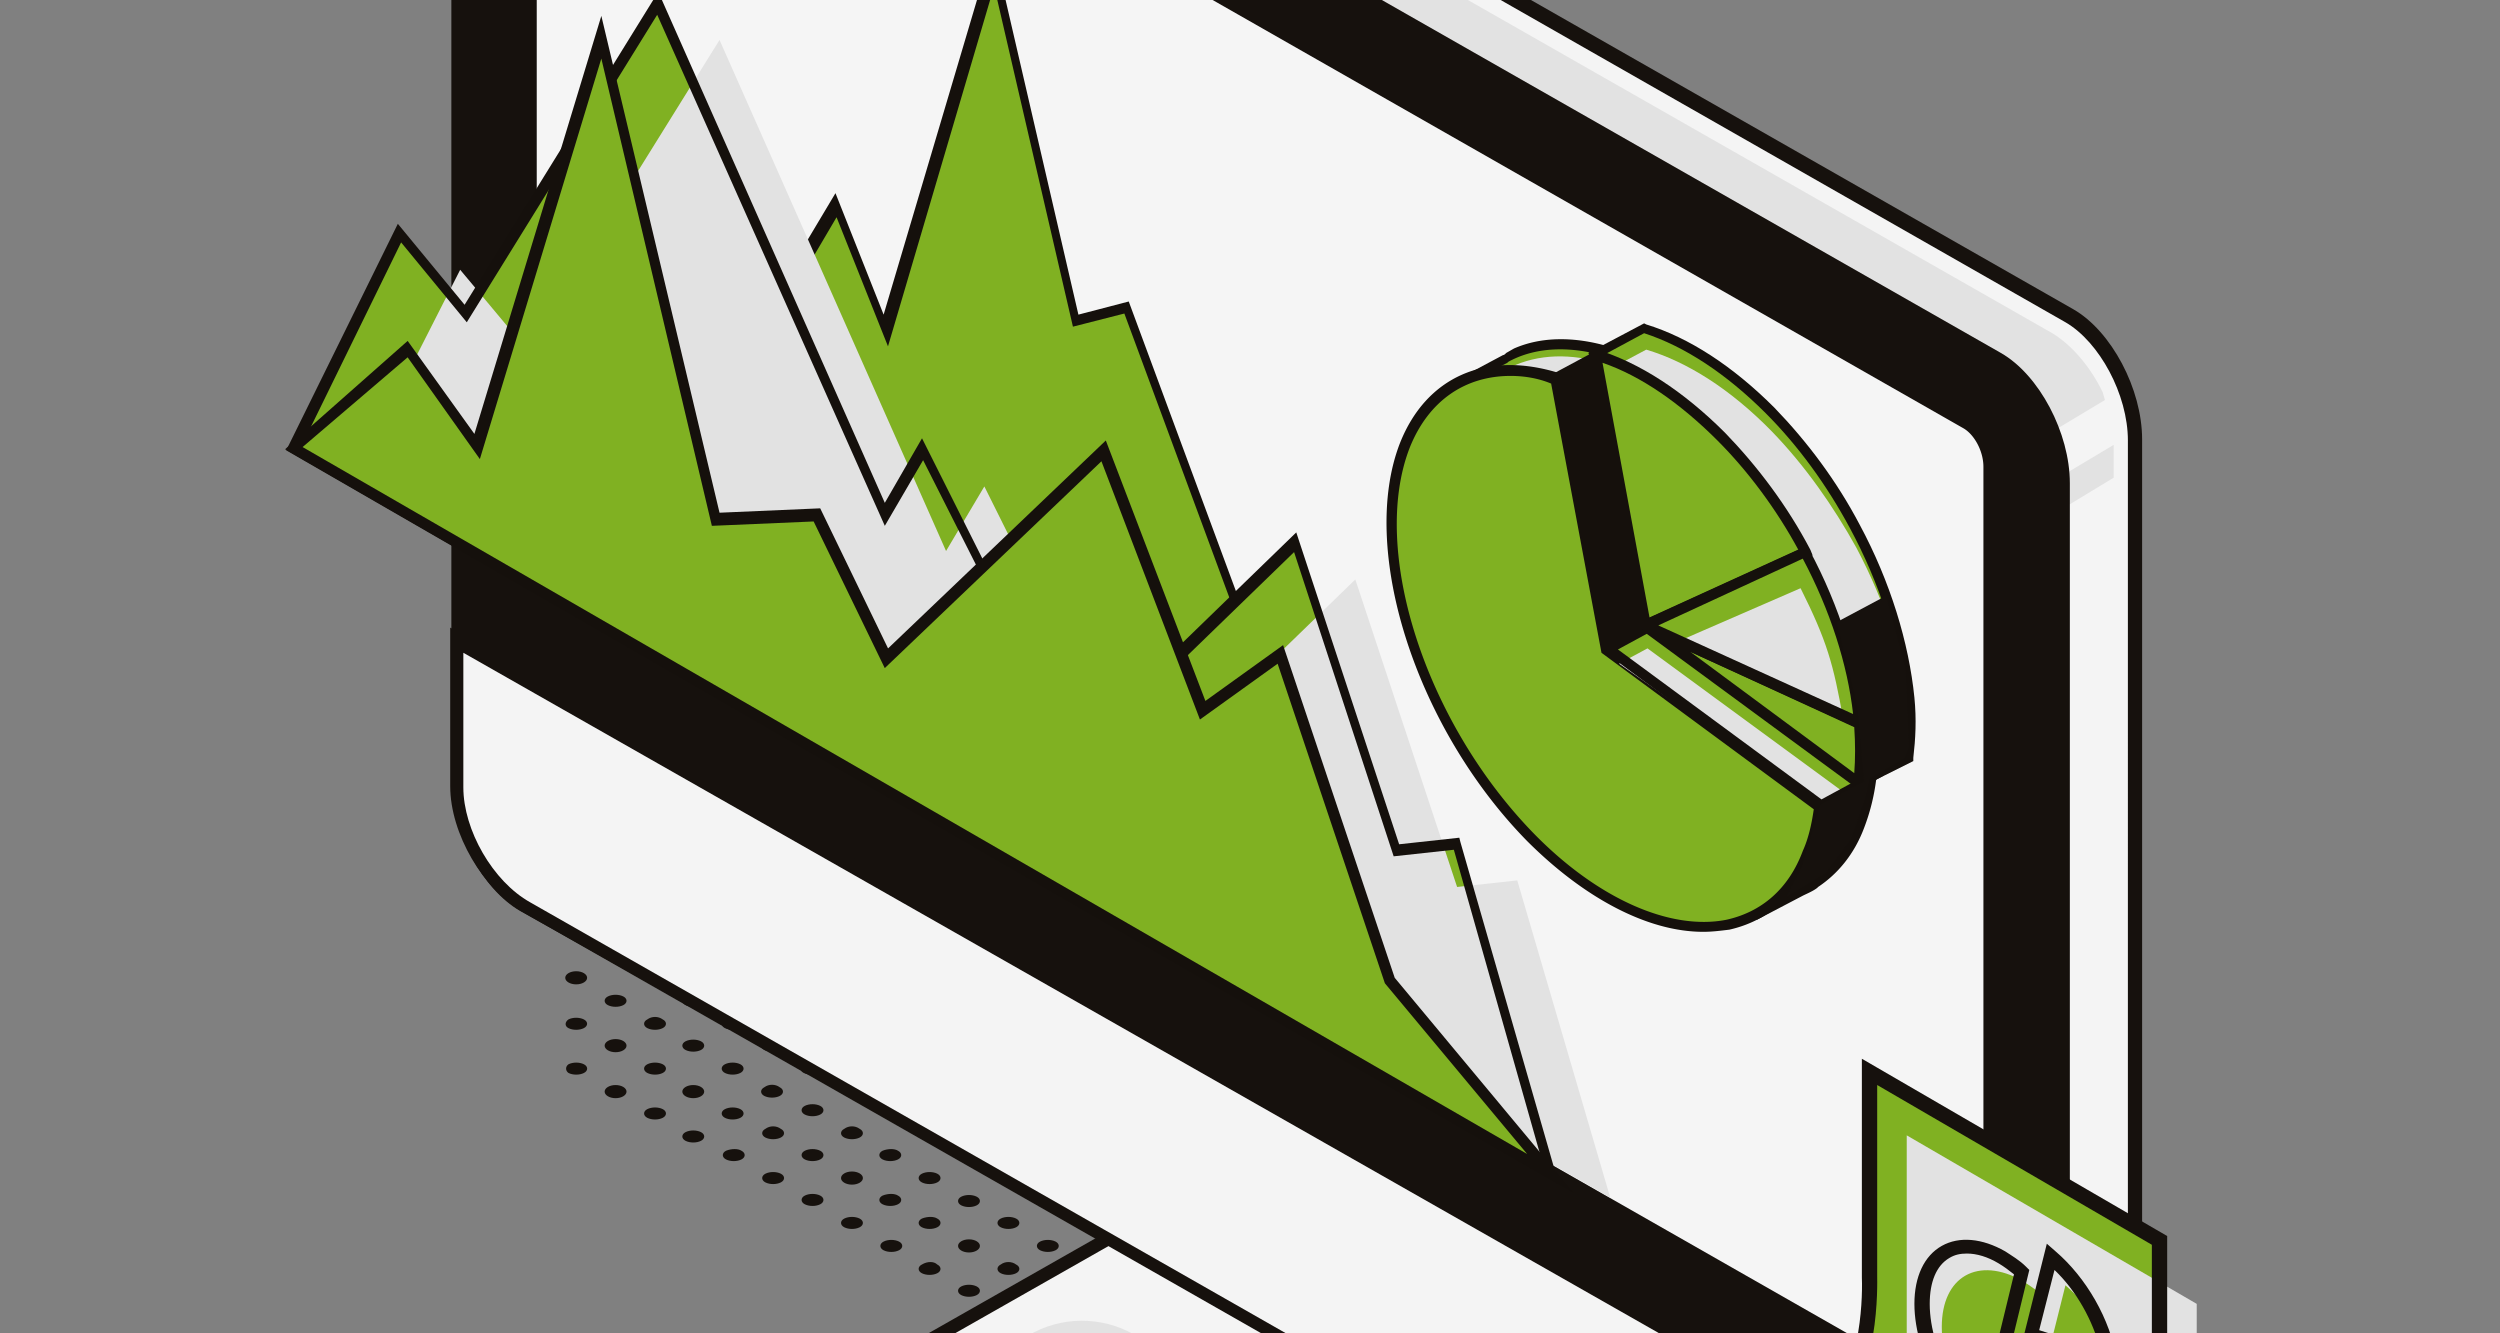 <svg xmlns="http://www.w3.org/2000/svg" width="570" height="304" fill="none"><rect width="100%" height="100%" fill="#808080" stroke="none"/><path d="M159.812 258.12c.998.499.998 1.497 0 1.996-.998.499-2.495.499-3.493 0-.998-.499-.998-1.497 0-1.996.998-.499 2.495-.499 3.493 0zm8.976-5.244c.998.499.998 1.497 0 1.996-.998.499-2.495.499-3.493 0-.998-.499-.998-1.497 0-1.996.998-.499 2.495-.499 3.493 0zm8.985-4.988c.998.499.998 1.497 0 1.996-.998.499-2.495.499-3.493 0-.998-.499-.998-1.497 0-1.996.998-.749 2.495-.749 3.493 0zm8.992-5.242c.998.499.998 1.497 0 1.996-.998.499-2.495.499-3.493 0-.998-.499-.998-1.497 0-1.996.998-.499 2.495-.499 3.493 0zm-35.672 10.23c.998.499.998 1.497 0 1.996-.998.499-2.495.499-3.493 0-.998-.499-.998-1.497 0-1.996.998-.499 2.495-.499 3.493 0zm6.972-2.491c1.378 0 2.495-.671 2.495-1.497 0-.827-1.117-1.497-2.495-1.497-1.378 0-2.495.67-2.495 1.497 0 .826 1.117 1.497 2.495 1.497zm10.723-7.739c.998.499.998 1.497 0 1.996-.998.499-2.495.499-3.493 0-.998-.499-.998-1.497 0-1.996.998-.499 2.495-.499 3.493 0zm8.985-5.239c.998.499.998 1.497 0 1.996-.998.499-2.495.499-3.493 0-.998-.499-.998-1.497 0-1.996.998-.499 2.495-.499 3.493 0zm-37.419 12.978c1.378 0 2.495-.671 2.495-1.497 0-.827-1.117-1.497-2.495-1.497-1.378 0-2.495.67-2.495 1.497 0 .826 1.117 1.497 2.495 1.497zm10.739-7.739c.998.499.998 1.497 0 1.996-.998.499-2.495.499-3.493 0-.998-.499-.998-1.497 0-1.996.998-.499 2.495-.499 3.493 0zm8.719-5.239c.998.499.998 1.497 0 1.996-.998.499-2.495.499-3.493 0-.998-.499-.998-1.497 0-1.996.998-.499 2.495-.499 3.493 0zm8.976-4.986c.998.499.998 1.497 0 1.996-.998.499-2.495.499-3.493 0-.998-.499-.998-1.497 0-1.996.998-.749 2.495-.749 3.493 0zm-39.156 10.225c.998-.499 2.495-.499 3.493 0 .998.499.998 1.497 0 1.996-.998.499-2.495.499-3.493 0-.749-.499-.749-1.497 0-1.996zm10.722-2.742c1.378 0 2.495-.67 2.495-1.497 0-.827-1.117-1.497-2.495-1.497-1.378 0-2.495.67-2.495 1.497 0 .827 1.117 1.497 2.495 1.497zm10.739-7.483c.998.499.998 1.497 0 1.996-.998.499-2.495.499-3.493 0-.998-.499-.998-1.497 0-1.996.998-.749 2.495-.749 3.493 0zm8.719-5.24c.998.499.998 1.497 0 1.996-.998.499-2.495.499-3.493 0-.998-.499-.998-1.497 0-1.996.998-.499 2.495-.499 3.493 0 .998.499-.998-.499 0 0zm-30.193 5.24c.998-.499 2.495-.499 3.493 0 .998.499.998 1.497 0 1.996-.998.499-2.495.499-3.493 0-.998-.499-.748-1.497 0-1.996zm12.482-5.24c.998.499.998 1.497 0 1.996-.998.499-2.495.499-3.493 0-.998-.499-.998-1.497 0-1.996.998-.499 2.495-.499 3.493 0zm-10.731-2.746c1.378 0 2.495-.67 2.495-1.497 0-.826-1.117-1.497-2.495-1.497-1.378 0-2.495.671-2.495 1.497 0 .827 1.117 1.497 2.495 1.497zm160.93 81.586c1.378 0 2.495-.67 2.495-1.497 0-.826-1.117-1.497-2.495-1.497-1.378 0-2.495.671-2.495 1.497 0 .827 1.117 1.497 2.495 1.497zm-15.973-2.243c.998.499.998 1.497 0 1.996-.998.499-2.495.499-3.493 0-.998-.499-.998-1.497 0-1.996.998-.748 2.495-.748 3.493 0zm7.238-2.745c1.378 0 2.495-.67 2.495-1.497 0-.827-1.117-1.497-2.495-1.497-1.378 0-2.495.67-2.495 1.497 0 .827 1.117 1.497 2.495 1.497zm-25.191 2.745c.998.499.998 1.497 0 1.996-.998.499-2.495.499-3.493 0-.998-.499-.998-1.497 0-1.996.998-.748 2.495-.748 3.493 0zm8.961-5.24c.998.499.998 1.497 0 1.996-.998.499-2.495.499-3.493 0-.998-.499-.998-1.497 0-1.996.998-.499 2.495-.499 3.493 0zm8.992-5.24c.998.499.998 1.497 0 1.996-.998.499-2.495.499-3.493 0-.998-.499-.998-1.497 0-1.996.998-.499 2.495-.499 3.493 0zm-35.671 10.48c.998.499.998 1.497 0 1.996-.998.499-2.495.499-3.493 0-.998-.499-.998-1.497 0-1.996.998-.748 2.495-.748 3.493 0zm8.734-5.24c.998.499.998 1.497 0 1.996-.998.499-2.495.499-3.493 0-.998-.499-.998-1.497 0-1.996 1.247-.499 2.744-.499 3.493 0zm8.984-5.24c.998.499.998 1.497 0 1.996-.998.499-2.495.499-3.493 0-.998-.499-.998-1.497 0-1.996.998-.499 2.495-.499 3.493 0zm8.961-3.244c-.998.499-2.495.499-3.493 0-.998-.499-.998-1.497 0-1.996.998-.499 4.491 1.497 3.493 1.996zm-35.664 8.484c.998.499.998 1.497 0 1.996-.998.499-2.495.499-3.493 0-.998-.499-.998-1.497 0-1.996.998-.499 2.495-.499 3.493 0zm8.985-5.24c.998.499.998 1.497 0 1.996-.998.499-2.495.499-3.493 0-.998-.499-.998-1.497 0-1.996.998-.499 2.495-.499 3.493 0zm8.734-4.992c.998.499.998 1.497 0 1.996-.998.499-2.495.499-3.493 0-.998-.499-.998-1.497 0-1.996 1.247-.749 2.744-.749 3.493 0zm8.984-3.238c-.998.499-2.495.499-3.493 0-.998-.499-.998-1.497 0-1.996.998-.499 2.495-.499 3.493 0 .998.499.998 1.497 0 1.996zm-35.695 8.23c.998.499.998 1.497 0 1.996-.998.499-2.495.499-3.493 0-.998-.499-.998-1.497 0-1.996.998-.499 2.495-.499 3.493 0zm8.992-4.992c.998.499.998 1.497 0 1.996-.998.499-2.495.499-3.493 0-.998-.499-.998-1.497 0-1.996.998-.749 2.495-.749 3.493 0zm8.985-5.234c.998.499.998 1.497 0 1.996-.998.499-2.495.499-3.493 0-.998-.499-.998-1.497 0-1.996.998-.499 2.495-.499 3.493 0zm8.734-5.243c.998.499.998 1.497 0 1.996-.998.499-2.495.499-3.493 0-.998-.499-.998-1.497 0-1.996 1.247-.499 2.744-.499 3.493 0zm-35.695 10.477c.998.499.998 1.497 0 1.996-.998.499-2.495.499-3.493 0-.998-.499-.998-1.497 0-1.996 1.247-.749 2.744-.749 3.493 0zm7.238-2.74c1.377 0 2.495-.67 2.495-1.497 0-.827-1.118-1.497-2.495-1.497-1.378 0-2.495.67-2.495 1.497 0 .827 1.117 1.497 2.495 1.497zm10.738-7.737c.998.499.998 1.497 0 1.996-.998.499-2.495.499-3.493 0-.998-.499-.998-1.497 0-1.996.998-.499 2.495-.499 3.493 0zm7.238-2.493c1.378 0 2.495-.67 2.495-1.497 0-.827-1.117-1.497-2.495-1.497-1.378 0-2.495.67-2.495 1.497 0 .827 1.117 1.497 2.495 1.497zm-33.941 7.736c.998.499.998 1.497 0 1.996-.998.499-2.495.499-3.493 0-.998-.499-.998-1.497 0-1.996.998-.499 2.495-.499 3.493 0zm8.727-5.243c.998.499.998 1.497 0 1.996-.998.499-2.495.499-3.493 0-.998-.499-.998-1.497 0-1.996 1.247-.499 2.744-.499 3.493 0zm8.984-4.994c.998.499.998 1.497 0 1.996-.998.499-2.495.499-3.493 0-.998-.499-.998-1.497 0-1.996.998-.499 2.495-.499 3.493 0zm8.992-5.236c.998.499.998 1.497 0 1.996-.998.499-2.495.499-3.493 0-.998-.499-.998-1.497 0-1.996.998-.499 2.495-.499 3.493 0zm-35.672 10.23c.998.499.998 1.497 0 1.996-.998.499-2.495.499-3.493 0-.998-.499-.998-1.497 0-1.996.998-.499 2.495-.499 3.493 0zm8.735-5.242c.998.499.998 1.497 0 1.996-.998.499-2.495.499-3.493 0-.998-.499-.998-1.497 0-1.996 1.247-.499 2.744-.499 3.493 0zm8.961-4.988c.998.499.998 1.497 0 1.996-.998.499-2.495.499-3.493 0-.998-.499-.998-1.497 0-1.996.998-.499 2.495-.499 3.493 0zm8.984-5.236c.998.499.998 1.497 0 1.996-.998.499-2.495.499-3.493 0-.998-.499-.998-1.497 0-1.996.998-.499 2.495-.499 3.493 0zm-35.672 10.224c.998.499.998 1.497 0 1.996-.998.499-2.495.499-3.493 0-.998-.499-.998-1.497 0-1.996.998-.499 2.495-.499 3.493 0zm7.246-2.489c1.378 0 2.495-.671 2.495-1.497 0-.827-1.117-1.497-2.495-1.497-1.378 0-2.495.67-2.495 1.497 0 .826 1.117 1.497 2.495 1.497zm10.481-7.735c.998.499.998 1.497 0 1.996-.998.499-2.495.499-3.493 0-.998-.499-.998-1.497 0-1.996 1.247-.499 2.744-.499 3.493 0zm7.214-2.498c1.378 0 2.495-.67 2.495-1.497 0-.827-1.117-1.497-2.495-1.497-1.378 0-2.495.67-2.495 1.497 0 .827 1.117 1.497 2.495 1.497zm-33.925 7.734c.998.499.998 1.497 0 1.996-.998.499-2.495.499-3.493 0-.998-.499-.998-1.497 0-1.996.998-.499 2.495-.499 3.493 0zm8.984-5.236c.998.499.998 1.497 0 1.996-.998.499-2.495.499-3.493 0-.998-.499-.998-1.497 0-1.996.998-.499 2.495-.499 3.493 0zm8.992-4.993c.998.499.998 1.497 0 1.996-.998.499-2.495.499-3.493 0-.998-.499-.998-1.497 0-1.996.998-.749 2.495-.749 3.493 0zm8.735-5.238c.998.499.998 1.497 0 1.996-.998.499-2.495.499-3.493 0-.998-.499-.998-1.497 0-1.996 1.247-.499 2.744-.499 3.493 0zm-35.688 10.231c.998.499.998 1.497 0 1.996-.998.499-2.495.499-3.493 0-.998-.499-.998-1.497 0-1.996 1.248-.499 2.745-.499 3.493 0zm8.977-4.993c.998.499.998 1.497 0 1.996-.998.499-2.495.499-3.493 0-.998-.499-.998-1.497 0-1.996.998-.749 2.495-.749 3.493 0zm8.984-5.238c.998.499.998 1.497 0 1.996-.998.499-2.495.499-3.493 0-.998-.499-.998-1.497 0-1.996.998-.499 2.495-.499 3.493 0zm8.992-5.238c.998.499.998 1.497 0 1.996-.998.499-2.495.499-3.493 0-.998-.499-.998-1.497 0-1.996.998-.499 2.495-.499 3.493 0 .749.499-.998-.499 0 0z" fill="#16110D"></path><path d="M471.94 71.987L135.86-119.63c-4.242-2.495-7.984-2.245-10.729-.249l-16.467 9.98 12.226 17.465v260.481c0 10.978 6.736 23.703 14.97 28.443l313.874 178.893 16.218 22.955 15.469-9.232c3.493-1.746 5.489-5.988 5.489-12.226V100.431c0-10.978-6.737-23.703-14.97-28.444z" fill="#F4F4F4"></path><path d="M392.348 58.268L113.155-98.17l-4.491-10.23 12.475-7.485c2.745-2.245 6.487-2.245 10.729.25l336.08 191.618c4.491 2.744 8.732 7.734 11.477 13.473l.499 1.746-19.96 11.976-67.616-44.91zm89.569 43.16l-17.964 10.728 1.497 6.737 16.467-9.98v-7.485z" fill="#E2E2E2"></path><path d="M124.129-121.129c3.244-2.495 7.984-2.495 12.475 0l336.08 191.618c8.733 4.99 15.719 18.214 15.719 29.691v276.449c0 6.487-2.246 11.477-6.238 13.473l-16.716 9.98-16.717-23.952-313.375-178.894c-8.733-4.99-15.719-18.213-15.719-29.69V-91.937L106.664-110.4l17.465-10.729zm-1.746 28.194v260.98c0 10.479 6.487 22.455 14.221 26.946l313.875 178.893 15.718 22.206 3.244-1.996.748-4.99 12.226-7.485c1.746-.998 2.744-2.745 2.744-4.741V100.43c0-10.48-6.487-22.456-14.221-26.947L135.107-118.135c-3.493-1.996-6.736-1.996-9.231-.249l-14.97 8.982 11.477 16.467z" fill="#16110D"></path><path d="M217.435 307.522l68.114-38.673c6.488-3.742 17.715-3.243 25.2.998l41.418 23.703 19.71 8.733v8.982h-.249c-.499 2.245-1.996 4.491-4.741 5.988l-83.833 47.655c-2.994 1.746-6.986 2.495-10.978 2.495-4.99 0-9.98-1.248-14.221-3.493l-54.641-31.188c-3.992-2.245-6.238-5.24-6.487-8.733v-7.984l20.708-8.483z" fill="#16110D"></path><path d="M366.155 308.766l-84.082 47.655c-5.988 3.493-16.717 2.994-23.703-.998l-54.641-31.187c-6.986-3.993-7.735-9.981-1.747-13.474l84.083-47.655c5.988-3.493 16.716-2.994 23.702.998l54.641 31.188c7.236 3.992 7.985 10.23 1.747 13.473z" fill="#F4F4F4"></path><path d="M211.683 318l22.705-13.473c7.485-4.491 16.717-4.491 24.202-.249l57.136 32.684-34.431 19.711c-5.989 3.493-16.717 2.994-23.703-.998l-44.162-24.202c-7.236-3.992-7.984-9.98-1.747-13.473z" fill="#E2E2E2"></path><path d="M272.069 360.415c4.242 0 7.984-.749 10.978-2.495l84.082-47.655c3.244-1.747 4.99-4.491 4.99-7.236 0-3.243-2.494-6.737-6.487-8.982l-54.641-31.188c-7.485-4.241-18.712-4.74-25.199-.998l-83.833 47.655c-3.244 1.747-4.99 4.491-4.99 7.236 0 3.243 2.495 6.736 6.487 8.982l54.641 31.188c3.742 2.495 8.982 3.493 13.972 3.493zm93.314-52.895l-84.082 47.655c-5.739 3.244-15.47 2.745-22.206-.998l-54.142-31.188c-3.244-1.746-4.99-3.992-4.99-6.237 0-2.246 1.746-3.743 3.243-4.491l83.833-47.655c5.739-3.244 15.469-2.745 22.206.998l54.641 31.187c3.243 1.747 4.99 3.993 4.99 6.238 0 2.246-1.996 3.493-3.493 4.491z" fill="#16110D"></path><path d="M108.648-111.892c3.244-1.996 7.236-1.497 11.477.748l336.08 191.618c8.733 4.99 15.719 18.214 15.719 29.691v276.449c0 6.237-2.495 8.982-4.491 10.229-1.248.749-2.994 1.248-4.741 1.248-2.744 0-6.237-.998-9.481-2.994L118.628 207.721c-8.732-4.99-15.719-18.214-15.719-29.691V-98.419c-.249-6.238 1.997-11.228 5.739-13.473z" fill="#16110D"></path><path d="M104.414 145.838v33.433c0 10.23 7.236 22.455 16.218 27.695l333.834 190.37c8.982 4.99 16.218.998 16.218-9.231v-33.434l-366.27-208.833z" fill="#F4F4F4"></path><path d="M461.433 401.077c1.747 0 3.493-.499 4.99-1.247 3.493-1.996 5.489-6.238 5.489-11.727v-34.431l-.748-.499-368.516-210.081v36.178c0 10.728 7.486 23.702 16.967 28.942l333.834 190.37c2.745 1.747 5.489 2.495 7.984 2.495zm7.236-45.659v32.685c0 4.242-1.497 7.485-3.992 8.982-2.495 1.497-5.988.998-9.98-.998l-333.835-190.37c-8.483-4.741-15.22-16.467-15.22-26.198V148.83l363.027 206.588z" fill="#16110D"></path><path d="M448.472 321.238L126.115 137.355c-2.994-1.747-5.24-6.238-5.24-9.98v-211.08c0-3.742 2.495-5.738 5.24-3.992L448.472 96.187c2.994 1.746 5.239 6.237 5.239 9.98v211.079c.25 3.992-2.245 5.739-5.239 3.992z" fill="#F5F5F5"></path><path d="M450.722 323.486c.749 0 1.497-.25 2.246-.499 1.746-.998 2.495-2.994 2.495-5.489v-211.08c0-4.491-2.745-9.48-5.988-11.477L126.868-89.192c-1.747-.998-3.493-.998-4.99-.25-1.747.999-2.495 2.995-2.495 5.49v211.079c0 4.491 2.744 9.481 5.988 11.477l322.357 183.884a4.798 4.798 0 002.994.998zM124.123-86.697c.499 0 .998.25 1.248.5L447.728 97.686c2.495 1.497 4.491 5.239 4.491 8.732v211.08c0 1.497-.499 2.495-.998 2.744-.499.25-1.497 0-1.996-.249L126.868 136.109c-2.495-1.497-4.491-5.239-4.491-8.732v-211.08c0-1.496.499-2.495.998-2.744.249-.25.499-.25.748-.25z" fill="#16110D"></path><path d="M492.362 329.469v-46.657l-66.119-38.423v46.657s.998 23.453-8.982 29.191l-9.98 5.49 66.118 38.423 9.981-5.489c9.98-5.739 8.982-29.192 8.982-29.192z" fill="#80B122"></path><path d="M500.854 343.94v-46.657l-66.118-38.424v46.657s.998 23.454-8.982 29.192l-9.981 5.489 66.119 38.424 9.98-5.489c9.73-5.739 8.982-29.192 8.982-29.192z" fill="#E2E2E2"></path><path d="M473.408 366.146l-69.861-40.42 12.725-6.986c7.485-4.241 8.483-21.207 8.233-27.445v-49.9l69.611 40.419v47.655c0 1.497.749 24.701-9.98 30.689l-10.728 5.988zm-62.626-40.42l62.626 36.428 8.982-4.99c7.485-4.242 8.483-21.208 8.233-27.446V283.81l-62.625-36.427v43.663c0 .998.749 24.7-9.98 30.688l-7.236 3.992z" fill="#16110D"></path><path d="M461.19 313.259l4.491-17.964c-1.497-1.248-2.994-2.246-4.491-3.244-10.23-5.738-18.463-.998-18.463 10.479 0 11.727 8.233 25.949 18.463 31.687 10.229 5.739 18.463.998 18.463-10.479 0-1.497-.25-3.243-.499-4.99l-17.964-5.489z" fill="#80B122"></path><path d="M466.43 311.011l17.964 5.739c-1.497-8.733-6.737-17.965-13.473-23.703l-4.491 17.964z" fill="#80B122"></path><path d="M482.894 312.509l-21.706-6.986 5.489-21.957 1.996 1.747c6.986 5.988 12.475 15.469 13.972 24.701l.249 2.495zm-17.964-9.232l13.972 4.491c-1.746-6.736-5.489-13.473-10.479-18.214l-3.493 13.723z" fill="#16110D"></path><path d="M464.678 333.216c-2.744 0-5.738-.999-8.982-2.745-10.479-5.988-19.212-20.958-19.212-33.184 0-6.237 2.246-10.978 6.238-13.224 3.992-2.245 9.232-1.746 14.471 1.248 1.497.998 3.244 1.996 4.741 3.493l.748.749-4.241 17.465 17.465 5.489.249.998c.25 1.746.499 3.493.499 5.239 0 6.238-2.245 10.978-6.237 13.224-1.747.748-3.743 1.248-5.739 1.248zM448.46 285.81c-1.497 0-2.744.25-3.992.998-2.994 1.747-4.491 5.489-4.491 10.479 0 11.228 7.984 24.95 17.466 30.439 4.491 2.495 8.483 2.994 11.477 1.248 2.994-1.747 4.491-5.489 4.491-10.479 0-1.248 0-2.495-.25-3.743l-18.463-5.738 4.491-18.463c-1.247-.998-2.245-1.747-3.493-2.495-2.495-1.497-4.99-2.246-7.236-2.246z" fill="#16110D"></path><path d="M174.023 74.479l16.467-27.695 11.477 28.693 24.451-83.084L245.38 73.23l11.727-2.994 40.918 110.53-68.862 1.248-63.374-89.821 8.234-17.715z" fill="#80B122"></path><path d="M228.411 183.262l-.499-.499-63.623-90.32 8.483-18.712 17.715-29.691 10.978 27.695 24.95-84.083 19.461 84.083 11.477-2.994 41.917 113.274-70.859 1.247zm-61.128-91.068l62.625 88.573 66.368-1.247-39.921-108.035-11.726 2.994-17.964-77.595-24.202 82.086-11.727-29.441-14.97 25.45-8.483 17.215z" fill="#15100C"></path><path d="M67.016 102.174l24.201-49.152 14.971 18.464L150.1.627l51.897 116.518 8.483-14.721 34.93 69.611 49.9-48.403 22.955 70.11 13.972-1.497 21.207 75.35L67.016 102.174z" fill="#80B122"></path><path d="M80.969 108.663l23.952-47.156 15.22 18.214 43.912-70.61L215.7 125.63l8.733-14.721 34.681 69.612 49.9-48.404 23.204 70.11 13.722-1.497 21.208 72.356-286.18-164.422z" fill="#E2E2E2"></path><path d="M355.429 270.091L65.258 102.674l25.45-51.647 15.219 18.463 44.162-71.357 51.647 116.517 8.483-14.72 35.18 70.11 50.15-48.653 23.453 71.108 13.723-1.497.249.998 22.455 78.095zM68.751 101.676l282.936 163.425-20.21-71.358-13.723 1.497-22.704-69.362-49.651 48.154-34.931-69.112-8.732 14.97L149.839 3.372l-43.413 70.11-14.97-18.213-22.705 46.407z" fill="#15100C"></path><path d="M66.984 102.176l25.7-22.704 15.718 22.205 28.443-93.314 25.948 110.031 23.204-.998 15.968 32.685 49.402-47.156 22.704 59.132 17.715-12.725 24.95 74.352 36.677 43.912-286.429-165.42z" fill="#80B122"></path><path d="M358.914 272.088L65 102.426l27.944-24.7 15.22 21.207 28.942-95.31 26.946 113.274 22.955-.998 15.469 31.937 49.651-47.406 22.705 59.382 17.714-12.725 25.45 75.849 40.918 49.152zM68.992 101.927l279.193 161.179-32.435-38.923-24.451-72.854-17.715 12.724-22.455-58.882-49.402 47.156-16.217-33.434-23.204.998-25.2-106.537-27.695 91.318-16.467-23.204-23.952 20.459z" fill="#15100C"></path><path d="M377.622 141.84l-11.477-61.627c-7.984-2.495-15.469-2.246-21.706.748l-.5.25c-.249.25-.498.25-.748.499l-10.23 5.489 1.248 3.743c-.749 1.247-1.497 2.744-2.246 4.49-9.481 23.703 3.244 63.873 28.693 89.572 12.974 12.974 26.447 19.711 37.925 20.21l2.245 2.994 9.481-4.99c.998-.499 2.246-.998 3.244-1.747 4.241-2.744 7.734-7.235 10.229-12.974 1.248-3.244 2.246-6.737 2.745-10.479l-48.903-36.178z" fill="#80B122"></path><path d="M377.622 144.582l-11.477-61.627c-7.984-2.495-15.469-2.245-21.706.749l-.5.25c-.249.249-.498.249-.748.498l-10.23 5.49 1.248 3.742c-.749 1.247-1.497 2.744-2.246 4.49-9.481 23.703 3.244 63.873 28.693 89.572 12.974 12.974 26.447 19.711 37.925 20.21l-.499-4.99-4.741-6.238c.998-.499 7.984 2.495 8.982 1.747l-7.485-3.743 1.747.25c4.241-2.745-2.246 1.497 0-4.491 1.247-3.244.249-3.493.748-7.236l-19.711-38.673z" fill="#E2E2E2"></path><path d="M400.571 209.704l-2.745-3.244c-12.225-.748-25.699-7.984-38.174-20.459-25.698-25.948-38.672-66.617-28.942-90.819.499-1.497 1.248-2.745 1.996-3.992l-1.247-4.242 11.227-5.988c.25 0 .499-.25.749-.499l1.746-.998c6.238-2.744 13.723-2.744 21.457-.499l.749.25 11.477 61.876 48.903 35.929v.748a47.102 47.102 0 01-2.745 10.978c-2.245 5.989-5.988 10.48-10.479 13.474l-.25.249c-.998.749-2.245 1.248-3.243 1.747l-10.479 5.489zM334.203 87.697l.998 3.493-.249.499c-.749 1.497-1.497 2.745-1.996 4.242-9.232 23.453 3.493 62.874 28.443 88.323 12.226 12.476 25.449 19.462 37.176 19.711h.499l1.996 2.495 8.483-4.491c1.247-.499 2.245-.998 2.994-1.497 4.241-2.744 7.485-6.986 9.731-12.475 1.247-2.745 1.996-5.988 2.495-9.481l-48.404-35.679-11.228-61.877c-7.485-1.996-14.471-1.746-20.209.998l-.499.25c-.499.25-.499.25-.749.499l-9.481 4.99z" fill="#15100C"></path><path d="M366.38 147.831l-11.477-61.627c-15.22-4.491-28.444.499-34.432 15.219-9.481 23.703 3.244 63.873 28.693 89.572 25.449 25.698 53.643 27.195 63.124 3.243 1.248-3.243 2.246-6.736 2.745-10.479l-48.653-35.928z" fill="#80B122"></path><path d="M388.341 212.456c-12.475 0-26.947-7.486-40.17-20.709-25.449-25.948-38.424-66.617-28.942-90.819 5.988-14.97 19.461-20.958 35.928-15.968l.748.25 11.478 61.876 48.902 35.928v.749a47.114 47.114 0 01-2.745 10.978c-3.742 9.481-10.479 15.219-19.211 17.215-1.996.25-3.992.5-5.988.5zM344.428 85.708c-10.479 0-18.712 5.739-22.954 16.218-9.232 23.453 3.493 62.875 28.443 88.324 14.471 14.72 30.939 21.956 43.663 19.461 7.984-1.747 14.222-6.986 17.465-15.719 1.248-2.744 1.996-5.988 2.495-9.481l-48.403-35.679-11.477-61.377c-2.994-1.248-6.238-1.747-9.232-1.747z" fill="#15100C"></path><path d="M354.922 86.205l11.227-5.988 11.478 61.627-11.228 5.988-11.477-61.627z" fill="#15100C"></path><path d="M415.051 183.507l11.228-5.988-48.653-35.679-11.228 5.988 48.653 35.679z" fill="#80B122"></path><path d="M415.049 183.507l5.489-2.745-44.91-32.934-6.487 3.493 45.908 32.186z" fill="#E2E2E2"></path><path d="M429.521 176.77l-50.649-35.679-11.727-62.874-13.473 7.235 11.477 61.627.25 1.248.998.749 48.653 35.928 14.471-8.234zM356.416 86.7l8.983-4.74 10.978 59.131-8.982 4.741L356.416 86.7zm21.208 56.637l46.408 34.182-8.733 4.74-46.407-34.182 8.732-4.74z" fill="#15100C"></path><path d="M435.248 158.807c-.998-12.475-5.489-26.198-12.225-38.922-5.24-9.482-11.727-18.713-19.212-26.448-9.481-9.73-19.461-15.968-28.693-18.712l-11.227 5.988 11.227 24.95 7.984 11.727 3.493 18.712c0 .25.25.25.499.25-.249 0-.249.249 0 .499l17.965 13.223 18.962 28.194 11.227-5.988c.25-3.992.499-8.732 0-13.473z" fill="#80B122"></path><path d="M435.475 163.797c-.998-12.475-5.489-26.198-12.226-38.922-5.239-9.481-11.726-18.713-19.211-26.448-9.482-9.73-19.462-15.968-28.693-18.712l-11.228 5.988 11.228 24.95 7.984 11.727 3.493 18.712c0 .25.249.25.499.25-.25 0-.25.249 0 .499l17.964 13.224 18.962 22.205 10.978-4.99c.25-3.992.499-3.742.25-8.483z" fill="#E2E2E2"></path><path d="M423.261 180.013L403.8 151.07l-18.713-13.722.25-.25c0-.249-.25-.249-.25-.499l-3.493-18.463-7.735-11.477-11.726-26.198 12.724-6.736.499.25c9.731 2.993 19.711 9.48 29.192 18.961 7.485 7.735 14.222 16.717 19.461 26.697 6.987 12.974 11.228 26.946 12.476 39.421.499 4.991.249 9.482-.25 13.723v.749l-12.974 6.487zm-32.435-41.667l14.97 10.978 18.463 27.445 9.731-5.239c.499-3.992.499-8.234 0-12.725-.998-12.226-5.489-25.948-12.226-38.423-5.24-9.731-11.727-18.713-19.212-26.198-8.982-8.982-18.463-15.22-27.695-18.214l-9.73 5.24 10.728 23.952 7.985 11.976 3.493 18.463 4.99 2.745h-1.497zm-3.743-1.747l.499-.499v-.249c0-.25-.249-.25-.499-.25-.249 0-.499-.249-.748 0l.998.499-.25.499z" fill="#15100C"></path><path d="M375.617 142.592l36.178-16.467c-5.239-9.481-11.727-18.713-19.212-26.448-9.481-9.73-19.461-15.968-28.692-18.712l11.477 61.377c-.25 0 0 .25.249.25z" fill="#80B122"></path><path d="M375.356 143.842c-.249 0-.499 0-.748-.25-.499-.249-.749-.499-.749-.998l-11.726-63.373 1.996.499c9.73 2.994 19.711 9.48 29.192 18.962 7.485 7.734 14.221 16.717 19.461 26.697l.499 1.247-37.426 16.966s-.249.25-.499.25zm-9.98-61.128l10.729 58.134 33.932-15.469c-4.99-9.232-11.477-17.965-18.463-24.951-8.483-8.483-17.465-14.72-26.198-17.714z" fill="#15100C"></path><path d="M423.779 178.519c.499-4.241.499-8.732.249-13.473l-48.403-21.956 48.154 35.429z" fill="#80B122"></path><path d="M424.766 180.767l-50.899-37.425.998-1.996.998.499 49.152 22.455v.748c.499 4.99.25 9.482-.249 13.723v1.996zm-39.422-32.186l37.426 27.695c.249-3.243.249-6.737 0-10.479l-37.426-17.216z" fill="#15100C"></path><path d="M375.593 142.839l48.404 21.956c-.998-12.475-5.489-26.197-12.226-38.922l-36.178 16.467c-.249.25-.249.499 0 .499z" fill="#80B122"></path><path d="M381.836 146.585l38.423 17.465c-2.245-12.725-3.742-17.965-9.73-29.941l-28.693 12.476z" fill="#E2E2E2"></path><path d="M425.25 166.792l-50.899-23.203-.249-1.747.748-.499 37.176-16.966.499.998c6.986 12.974 11.228 26.946 12.475 39.421l.25 1.996zm-47.156-24.201l44.411 20.209c-1.247-11.227-5.24-23.702-11.477-35.429l-32.934 15.22z" fill="#15100C"></path><path d="M418.773 141.844l11.228-5.989 4.491 16.717.749 17.715-.998 2.495-9.232 5.489-1.497-17.216-4.741-19.211z" fill="#16110D"></path><path d="M407.312 204.466l8.983-5.489 5.738-7.735 3.244-9.231.998-4.491-11.228 5.988-4.241 14.221-3.494 6.737z" fill="#16110D"></path></svg>